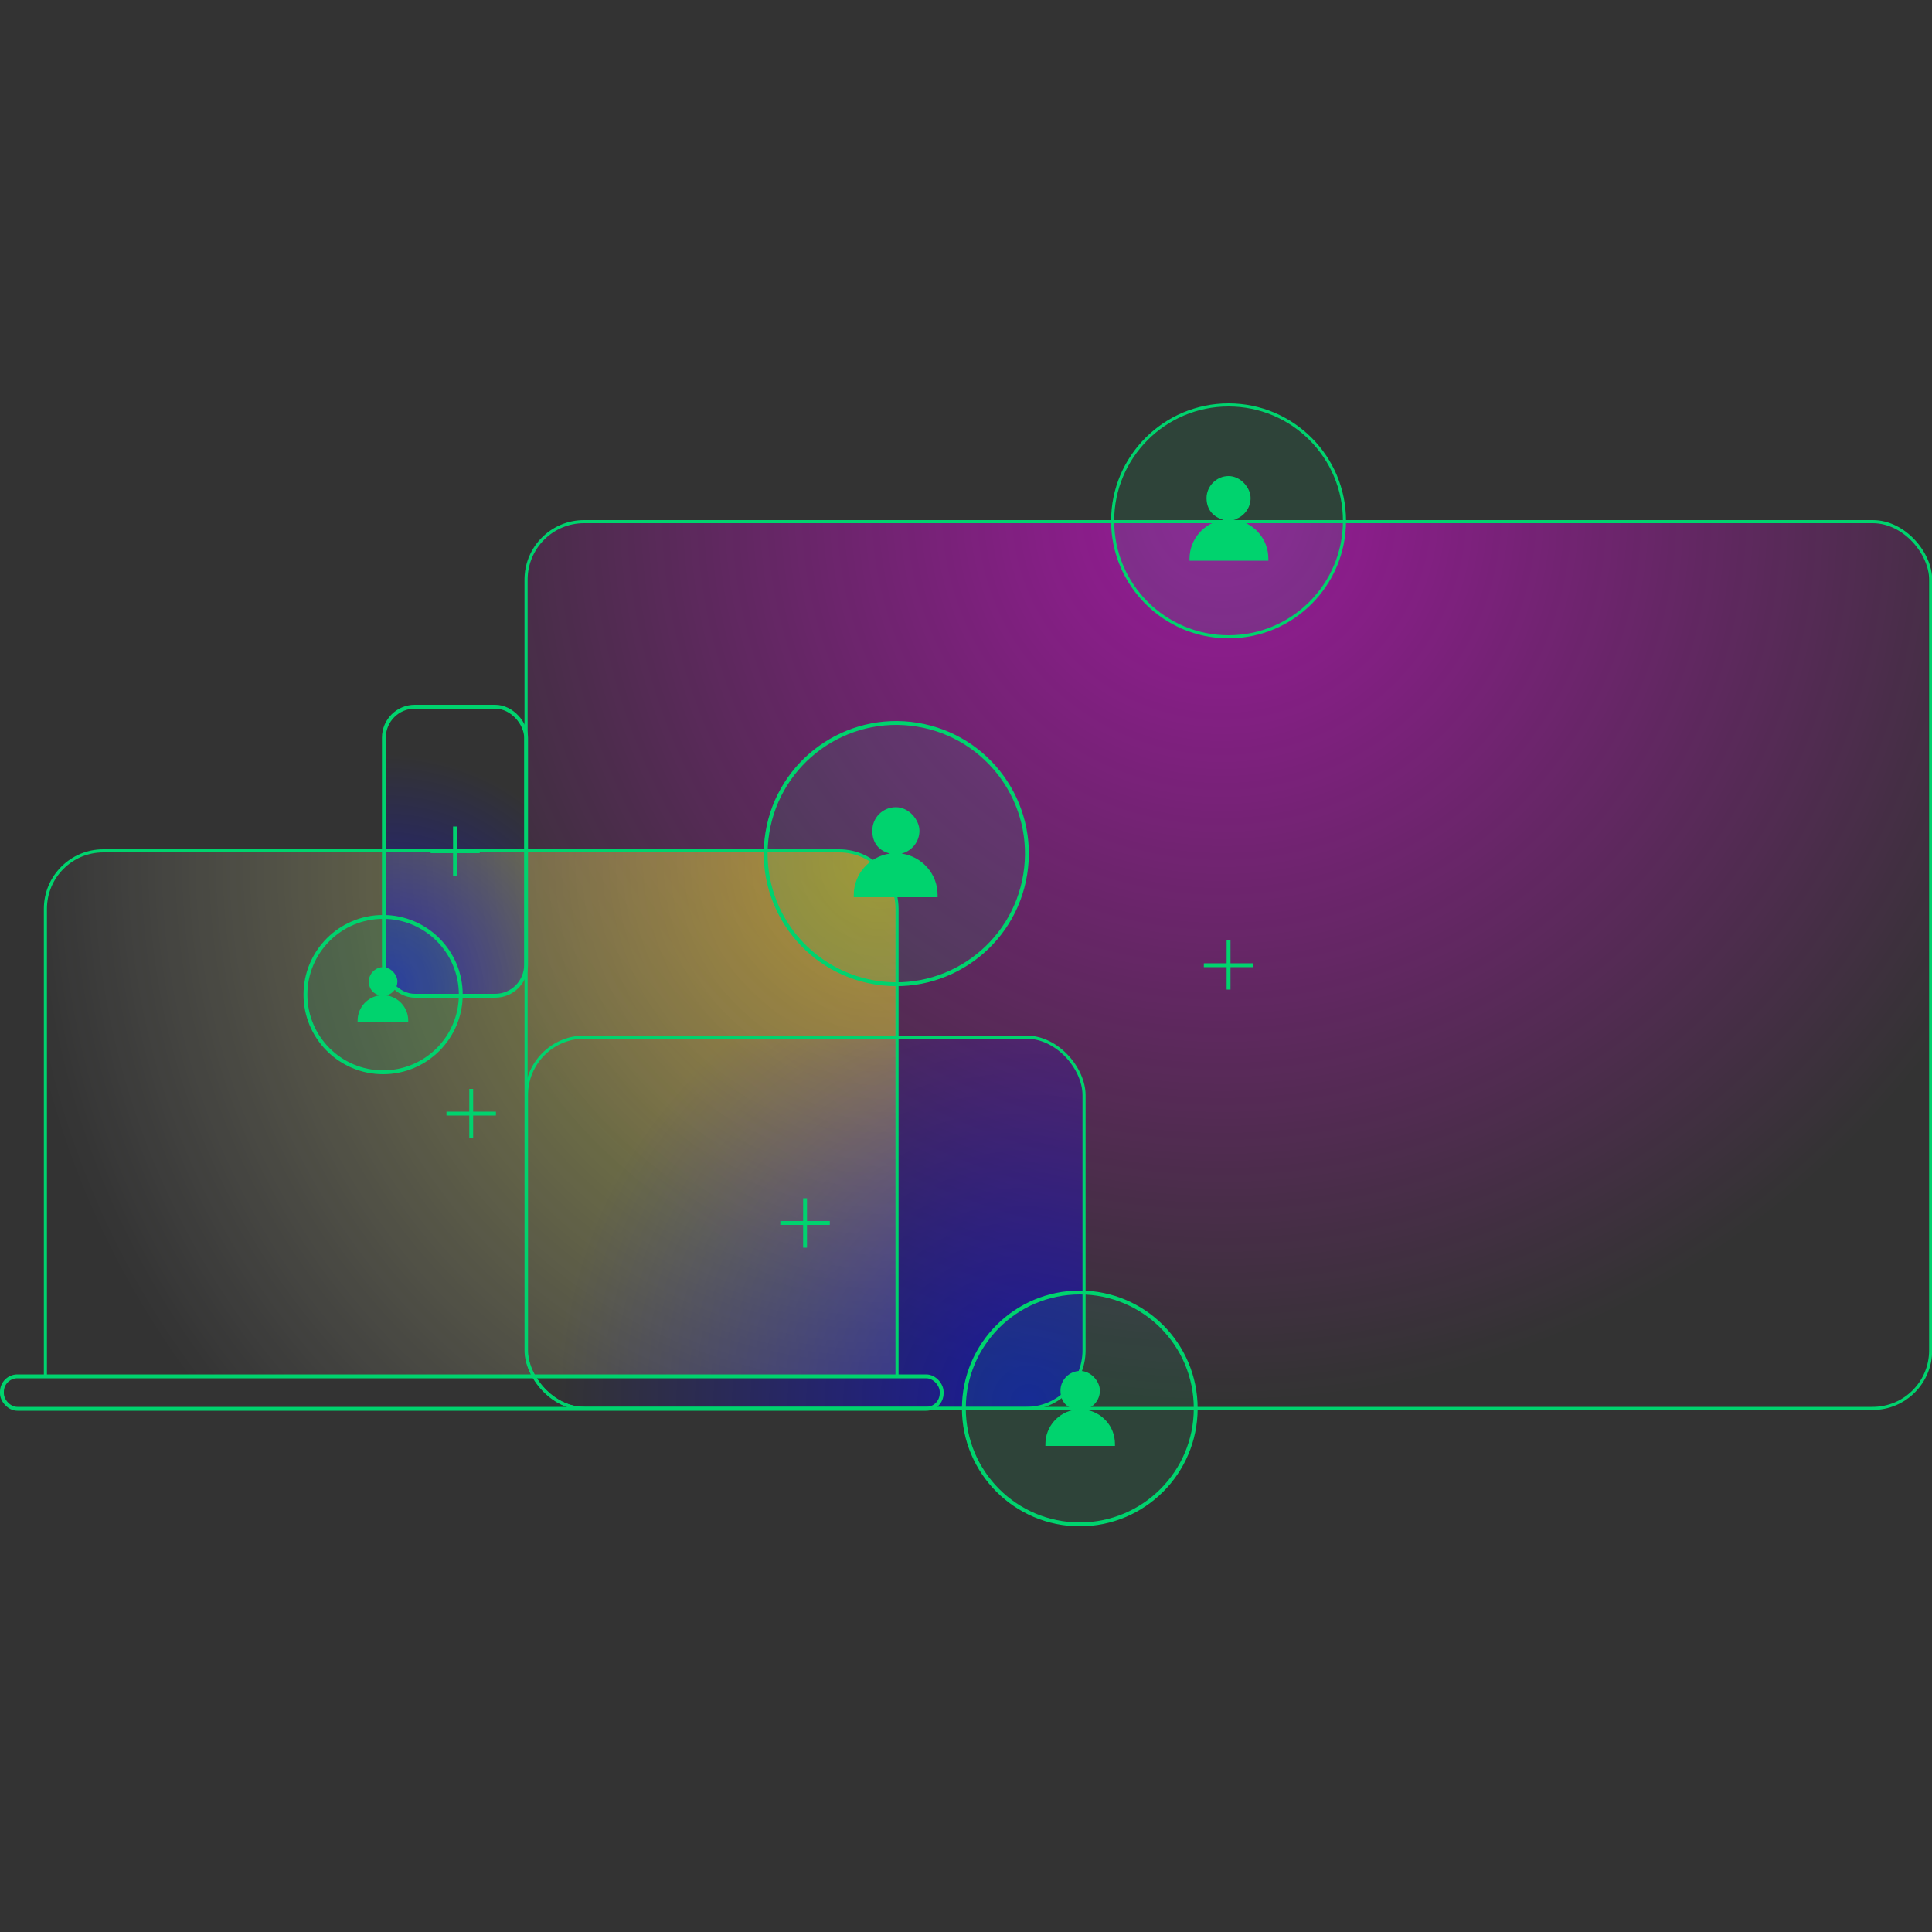 <?xml version="1.0" encoding="UTF-8"?>
<svg id="Layer_1" xmlns="http://www.w3.org/2000/svg" xmlns:xlink="http://www.w3.org/1999/xlink" viewBox="0 0 500 500">
  <rect x="0" y="0" width="500" height="500" fill="#333333" stroke="none"/>
  <defs>
    <style>
      .cls-1, .cls-2 {
        fill: #00d36e;
      }

      .cls-3 {
        stroke-width: .8px;
      }

      .cls-3, .cls-4 {
        fill: none;
        stroke: #00d36e;
        stroke-miterlimit: 10;
      }

      .cls-5 {
        fill: url(#radial-gradient);
      }

      .cls-5, .cls-6, .cls-7, .cls-8 {
        opacity: .5;
      }

      .cls-5, .cls-6, .cls-7, .cls-8, .cls-2 {
        isolation: isolate;
      }

      .cls-6 {
        fill: url(#radial-gradient-4);
      }

      .cls-7 {
        fill: url(#radial-gradient-3);
      }

      .cls-8 {
        fill: url(#radial-gradient-2);
      }

      .cls-2 {
        opacity: .1;
      }
    </style>
    <radialGradient id="radial-gradient" cx="317.08" cy="366.99" fx="317.08" fy="366.99" r="230.9" gradientTransform="translate(-.9 499) scale(1 -1)" gradientUnits="userSpaceOnUse">
      <stop offset="0" stop-color="#f0f"/>
      <stop offset="1" stop-color="#f0f" stop-opacity="0"/>
    </radialGradient>
    <radialGradient id="radial-gradient-2" cx="228.75" cy="276.2" fx="228.75" fy="276.2" r="223.7" gradientTransform="translate(-.9 499.1) scale(1 -1)" gradientUnits="userSpaceOnUse">
      <stop offset="0" stop-color="#ff0"/>
      <stop offset="1" stop-color="#fff" stop-opacity="0"/>
    </radialGradient>
    <radialGradient id="radial-gradient-3" cx="267.15" cy="136" fx="267.15" fy="136" r="122.4" gradientTransform="translate(-.9 499) scale(1 -1)" gradientUnits="userSpaceOnUse">
      <stop offset="0" stop-color="blue"/>
      <stop offset="1" stop-color="blue" stop-opacity="0"/>
    </radialGradient>
    <radialGradient id="radial-gradient-4" cx="101.15" cy="243.8" fx="101.15" fy="243.8" r="100.1" gradientTransform="translate(-1 499.1) scale(1 -1)" gradientUnits="userSpaceOnUse">
      <stop offset="0" stop-color="blue"/>
      <stop offset=".6" stop-color="blue" stop-opacity="0"/>
    </radialGradient>
  </defs>
  <g id="Layer_1-2" data-name="Layer_1">
    <path class="cls-5" d="M484.08,364.31H150.68c-8.28,0-15-6.72-15-15v-199.5c0-8.28,6.72-15,15-15h333.4c8.28,0,15,6.72,15,15v199.5c0,8.28-6.72,15-15,15Z"/>
    <path class="cls-8" d="M26.75,220.2h190.4c8.3,0,15,6.7,15,15v121H11.75v-121c0-8.3,6.7-15,15-15h0Z"/>
    <rect class="cls-7" x="136.25" y="268.4" width="144.3" height="96.1" rx="15" ry="15"/>
    <rect class="cls-6" x="99.35" y="182.9" width="36.8" height="74.8" rx="8" ry="8"/>
    <rect class="cls-3" x="136.25" y="268.4" width="144.3" height="96.1" rx="15" ry="15"/>
    <path class="cls-3" d="M26.75,220.2h190.4c8.3,0,15,6.7,15,15v121H11.75v-121c0-8.3,6.7-15,15-15h0Z"/>
    <rect class="cls-4" x=".5" y="356.2" width="243.2" height="8.4" rx="4" ry="4"/>
    <rect class="cls-4" x="99.35" y="182.9" width="36.8" height="74.8" rx="8" ry="8"/>
    <path class="cls-1" d="M319.25,134.5c2.5-.6,4.4-2.9,4.4-5.6s-2.6-5.7-5.7-5.7-5.7,2.6-5.7,5.7,1.9,5,4.4,5.6c-5,.7-8.8,5-8.8,10.1s0,.4,0,.5h20.4v-.5c0-5.2-3.8-9.4-8.8-10.1h-.2Z"/>
    <path class="cls-1" d="M233.35,220.9c2.7-.7,4.6-3.1,4.6-5.9s-2.7-6.1-6.1-6.1-6.1,2.7-6.1,6.1,2,5.3,4.6,5.9c-5.3.7-9.4,5.3-9.4,10.7s0,.4,0,.6h21.7v-.6c0-5.5-4.1-10-9.4-10.7h.1Z"/>
    <path class="cls-1" d="M280.75,364.8c2.2-.5,3.9-2.5,3.9-4.9s-2.3-5.1-5.1-5.1-5.1,2.3-5.1,5.1,1.6,4.4,3.9,4.9c-4.4.6-7.8,4.4-7.8,8.9s0,.3,0,.5h18v-.5c0-4.6-3.4-8.3-7.8-8.9Z"/>
    <circle class="cls-2" cx="317.95" cy="134.8" r="30"/>
    <circle class="cls-2" cx="231.95" cy="220.9" r="33.8" transform="translate(-23.25 414.47) rotate(-80.78)"/>
    <circle class="cls-3" cx="317.95" cy="134.8" r="30"/>
    <circle class="cls-4" cx="231.95" cy="220.9" r="33.8" transform="translate(-23.25 414.47) rotate(-80.78)"/>
    <circle class="cls-2" cx="279.45" cy="364.5" r="30"/>
    <circle class="cls-4" cx="279.45" cy="364.5" r="30"/>
    <g>
      <circle class="cls-2" cx="99.15" cy="257.4" r="20.1"/>
      <path class="cls-1" d="M100.05,257.6c1.6-.4,2.8-1.9,2.8-3.6s-1.7-3.7-3.7-3.7-3.7,1.7-3.7,3.7,1.2,3.2,2.8,3.6c-3.2.4-5.7,3.2-5.7,6.5s0,.2,0,.4h13.1v-.4c0-3.3-2.5-6.1-5.7-6.5h.1Z"/>
      <circle class="cls-4" cx="99.15" cy="257.4" r="20.1"/>
    </g>
    <rect class="cls-3" x="136.15" y="135" width="363.5" height="229.5" rx="15" ry="15"/>
    <g>
      <line class="cls-4" x1="317.95" y1="243.4" x2="317.95" y2="256.1"/>
      <line class="cls-4" x1="324.25" y1="249.8" x2="311.55" y2="249.8"/>
    </g>
    <g>
      <line class="cls-4" x1="121.95" y1="281.8" x2="121.95" y2="294.6"/>
      <line class="cls-4" x1="128.35" y1="288.2" x2="115.55" y2="288.2"/>
    </g>
    <g>
      <line class="cls-4" x1="208.35" y1="310.1" x2="208.35" y2="322.9"/>
      <line class="cls-4" x1="214.75" y1="316.5" x2="201.95" y2="316.5"/>
    </g>
    <g>
      <line class="cls-4" x1="117.75" y1="213.9" x2="117.75" y2="226.7"/>
      <line class="cls-4" x1="124.15" y1="220.3" x2="111.45" y2="220.3"/>
    </g>
  </g>
</svg>